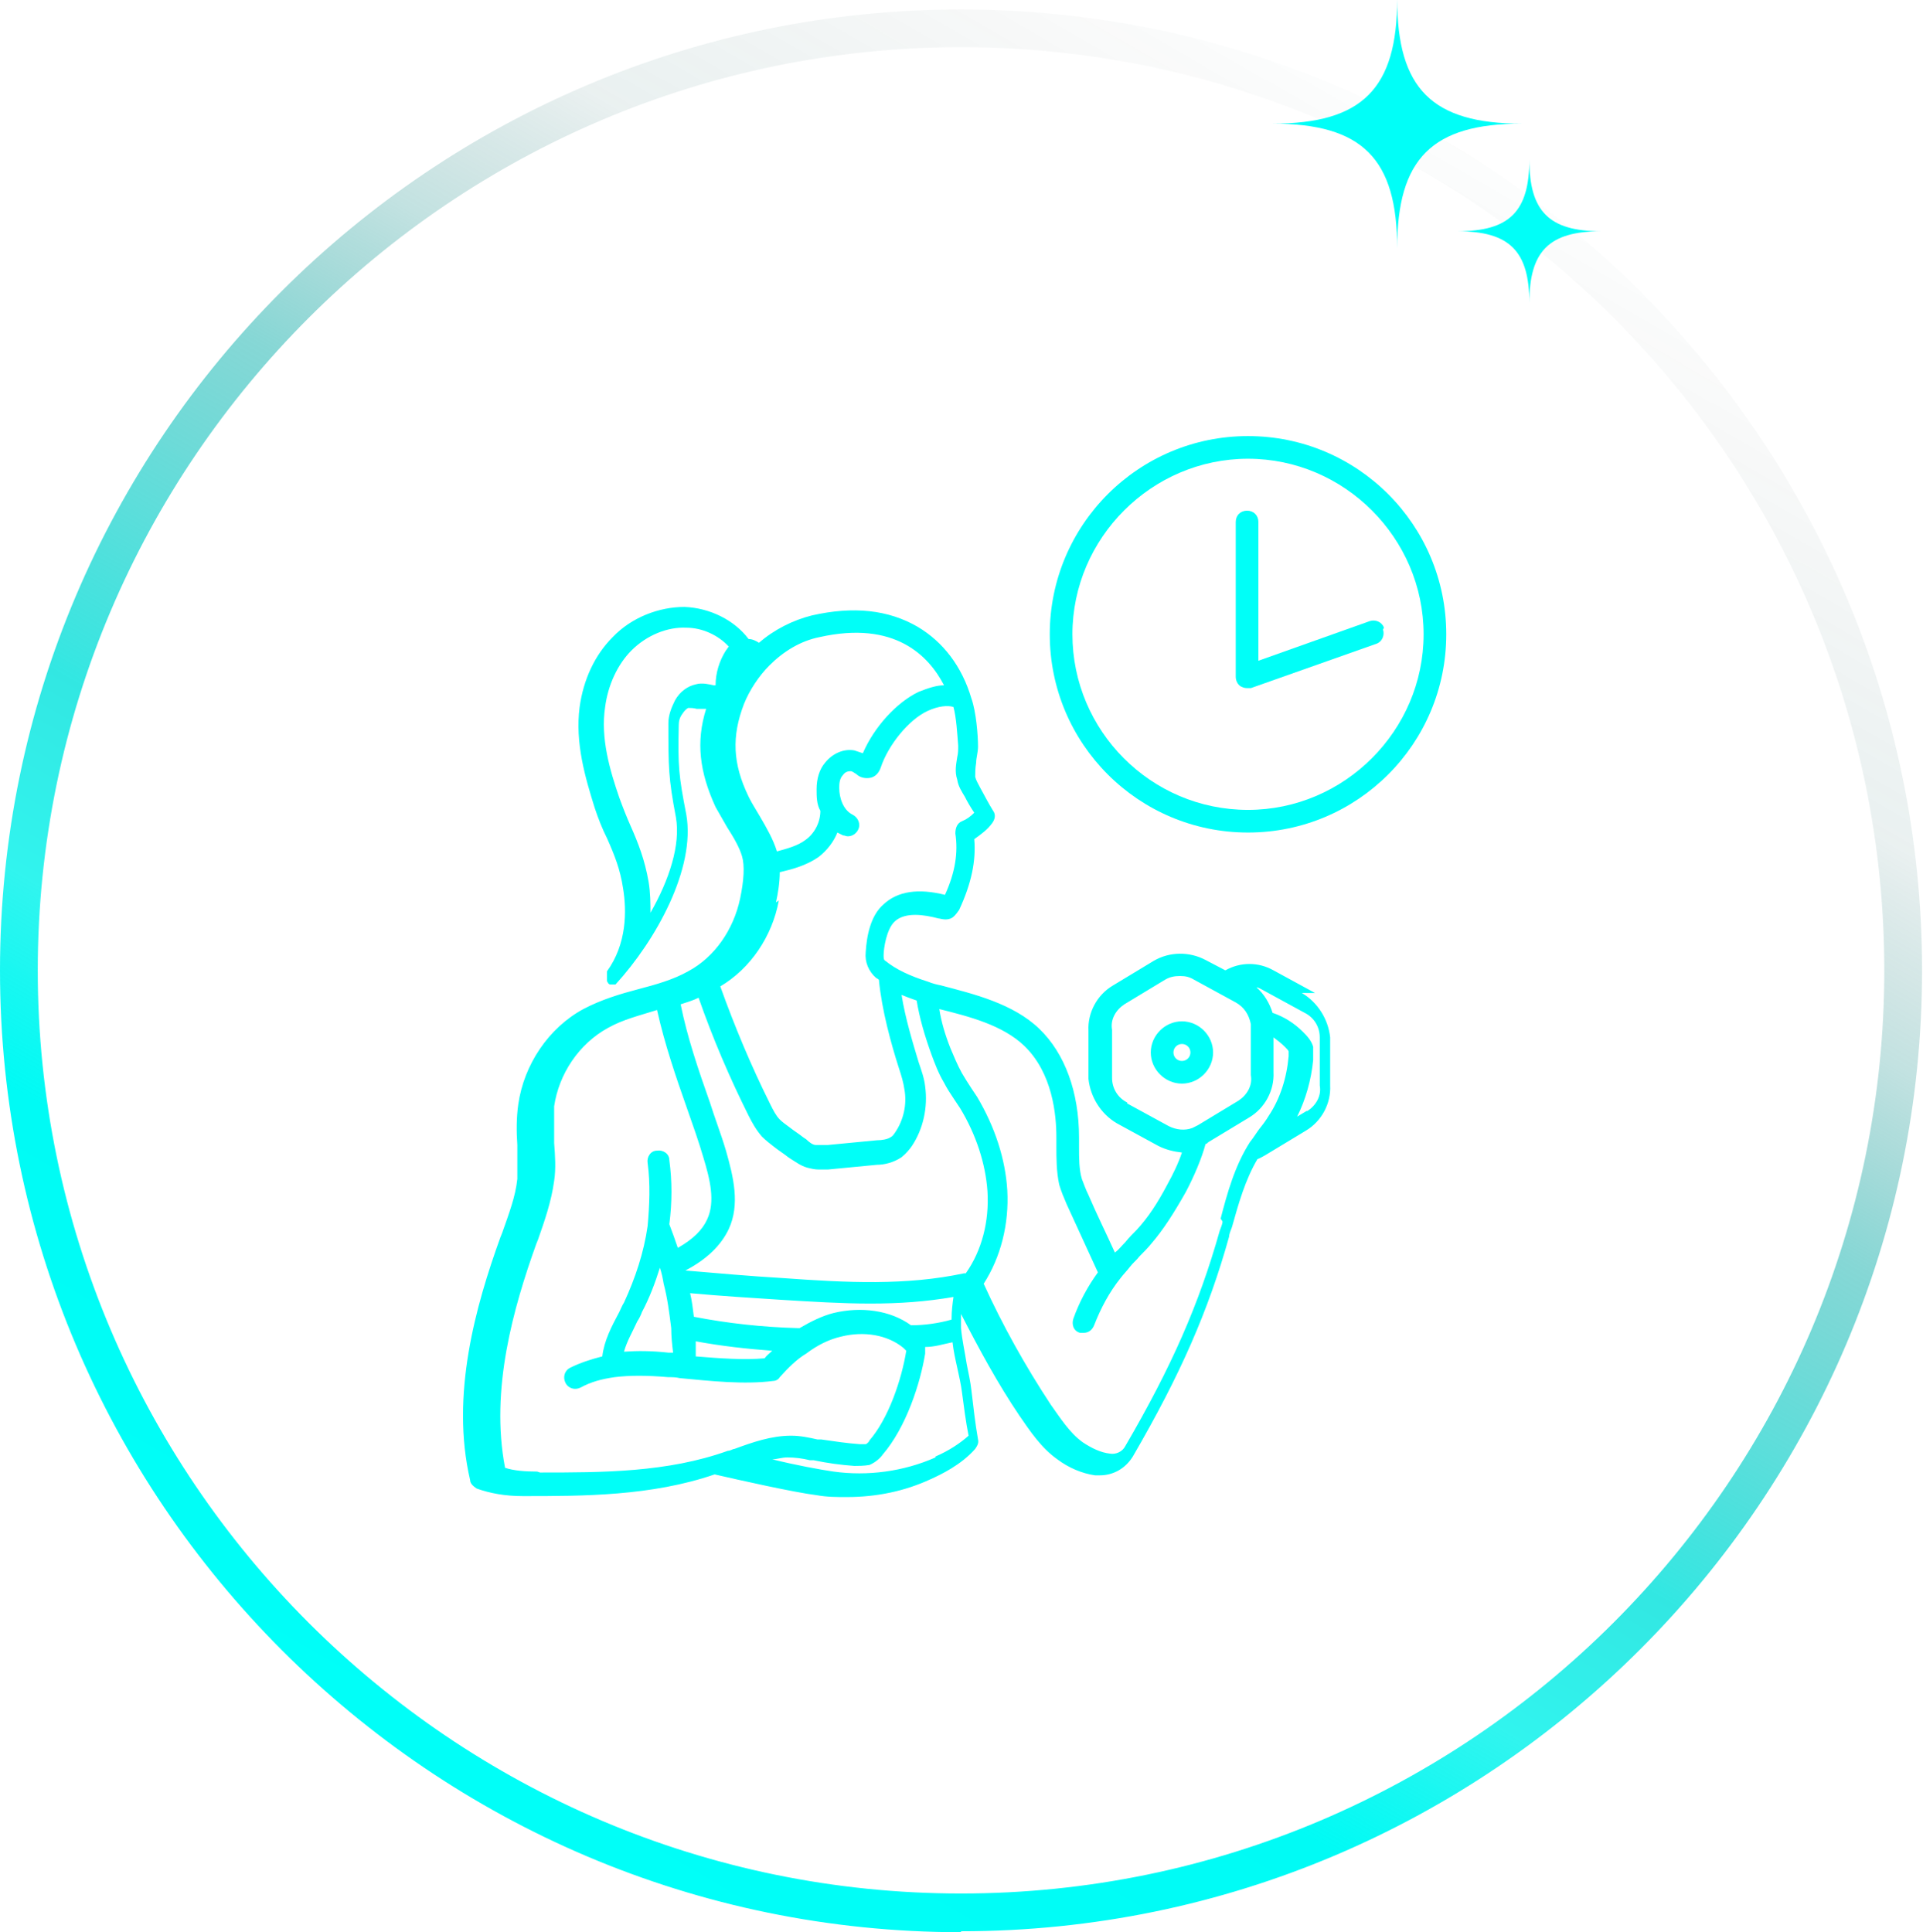 <?xml version="1.0" encoding="UTF-8"?>
<svg id="_圖層_1" data-name="圖層 1" xmlns="http://www.w3.org/2000/svg" version="1.1" xmlns:xlink="http://www.w3.org/1999/xlink" viewBox="0 0 203.7 204.7">
  <defs>
    <style>
      .cls-1 {
        fill: #00fff8;
      }

      .cls-1, .cls-2 {
        stroke-width: 0px;
      }

      .cls-2 {
        fill: url(#_未命名漸層_3);
      }
    </style>
    <linearGradient id="_未命名漸層_3" data-name="未命名漸層 3" x1="152.7" y1="14.7" x2="50.9" y2="191" gradientUnits="userSpaceOnUse">
      <stop offset="0" stop-color="#191818" stop-opacity="0"/>
      <stop offset="0" stop-color="rgba(22, 49, 48, .1)" stop-opacity=".1"/>
      <stop offset=".2" stop-color="rgba(17, 96, 94, .3)" stop-opacity=".3"/>
      <stop offset=".3" stop-color="rgba(12, 139, 135, .5)" stop-opacity=".5"/>
      <stop offset=".4" stop-color="rgba(8, 174, 170, .7)" stop-opacity=".7"/>
      <stop offset=".5" stop-color="rgba(5, 203, 198, .8)" stop-opacity=".8"/>
      <stop offset=".6" stop-color="rgba(3, 226, 220, .9)" stop-opacity=".9"/>
      <stop offset=".7" stop-color="rgba(1, 242, 235, .9)" stop-opacity=".9"/>
      <stop offset=".8" stop-color="rgba(0, 251, 245, 1)" stop-opacity="1"/>
      <stop offset="1" stop-color="#00fff8"/>
    </linearGradient>
  </defs>
  <g>
    <path class="cls-1" d="M128.5,111.5c0-1.8-1.5-3.3-3.3-3.3s-3.3,1.5-3.3,3.3,1.5,3.3,3.3,3.3,3.3-1.5,3.3-3.3ZM125.2,112.4c-.5,0-.9-.4-.9-.9s.4-.9.9-.9.9.4.9.9-.4.9-.9.9Z"/>
    <path class="cls-1" d="M139.3,105.2l-4.4-2.4c-1.6-.9-3.5-.9-5.1,0l-2.1-1.1c-1.7-.9-3.8-.9-5.5.1l-4.3,2.6c-1.7,1-2.7,2.9-2.6,4.8v5.1c.2,1.9,1.3,3.7,3,4.7l4.4,2.4c.8.4,1.6.6,2.5.7-.4,1.2-1,2.4-1.5,3.3-1.1,2.1-2.1,3.6-3.3,4.9-.4.4-.8.8-1.2,1.3-.4.4-.7.8-1.1,1.1-.9-2-1.9-4-2.8-6.1h0c-.3-.6-.5-1.2-.7-1.7-.3-1-.3-2.2-.3-3.4,0-.3,0-.6,0-1,0-4.8-1.5-8.9-4.2-11.5-2.8-2.7-7-3.7-10.4-4.6-.5-.1-.9-.2-1.4-.4-1.9-.6-3.4-1.3-4.5-2.2-.2-.1-.2-.3-.2-.6,0-.7.3-2.8,1.2-3.6,1.1-1,3.1-.7,4.6-.3.2,0,.9.3,1.5-.1.4-.3.6-.7.7-.8,1.3-2.8,1.8-5.2,1.6-7.5.7-.5,1.4-1,1.9-1.7.3-.4.4-.9.1-1.3-.5-.8-.9-1.6-1.4-2.5-.2-.4-.4-.7-.5-1.1,0-.4,0-.9.1-1.5,0-.5.2-1.1.2-1.7,0-1.2-.2-3.7-.7-5.1-1-3.4-3-6-5.7-7.6-3.1-1.8-6.8-2.2-11.2-1.2-2,.5-4,1.5-5.6,2.9-.3-.2-.7-.4-1.1-.4-1.5-2-4.1-3.3-6.8-3.4-2.7,0-5.6,1.1-7.6,3.2-1.9,1.9-3.1,4.5-3.5,7.4-.5,3.8.6,7.5,1.6,10.7.4,1.2.8,2.2,1.3,3.2.8,1.8,1.4,3.3,1.7,5.3.4,2.4.4,5.9-1.7,8.8,0,0,0,0,0,0,0,0,0,0,0,0,0,0,0,.1,0,.2,0,0,0,0,0,0,0,0,0,.1,0,.2,0,0,0,0,0,0,0,0,0,.1,0,.2,0,0,0,0,0,0,0,0,0,.1,0,.2,0,0,0,0,0,0,0,0,0,.1,0,.2,0,0,0,0,0,0,0,0,0,.1.1.2,0,0,0,0,0,0,0,0,0,.1.2.2,0,0,0,0,0,0,0,0,0,0,0,0,0,0,0,0,.1,0,0,0,0,0,0,0,0,0,0,0,0,0,0,0,0,0,.1,0,0,0,0,0,0,0,0,0,0,0,.1,0,0,0,0,0,0,0,0,0,.1,0,.2,0s0,0,0,0,0,0,0,0c0,0,0,0,.1,0,0,0,0,0,0,0,0,0,0,0,0,0,0,0,0,0,0,0,0,0,0,0,0,0,0,0,0,0,0,0,0,0,0,0,0,0,0,0,0,0,0,0,0,0,0,0,0,0,0,0,0,0,0,0,0,0,0,0,0,0,0,0,0,0,0,0,0,0,0,0,0,0,0,0,0,0,0,0,0,0,0,0,0,0,4.3-4.7,8.5-12.3,7.5-18-.8-4.1-.9-5.1-.8-9.5,0-.4.1-.8.4-1.2.2-.3.4-.5.6-.6.2,0,.6,0,.9.1.1,0,.3,0,.4,0,.2,0,.4,0,.6,0-1.1,3.5-.7,6.7,1,10.4.4.7.8,1.4,1.2,2.1.7,1.1,1.3,2.1,1.6,3.1.3,1,.2,2.6-.2,4.5-.7,3.3-2.7,6.2-5.5,7.7-1.6.9-3.4,1.4-5.3,1.9-1.9.5-3.9,1.1-5.8,2.1-3.7,2-6.3,5.9-6.9,10.1-.2,1.4-.2,2.9-.1,4.3,0,1.3,0,2.5,0,3.6-.2,1.9-.9,3.7-1.6,5.7l-.2.5c-2.6,7.2-5.3,16.7-3.2,25.7,0,.4.4.7.7.9,1.4.5,3,.8,4.9.8h0c6.4,0,13.6,0,20.3-2.3,2.6.6,8.4,1.9,10.8,2.2,1.1.2,2.1.2,3.2.2,3.1,0,6.1-.6,8.9-1.9,1.1-.5,3.2-1.5,4.7-3.2.2-.3.4-.6.3-1-.3-1.7-.5-3.5-.7-5.2-.1-.9-.3-1.8-.5-2.8-.2-1.3-.5-2.6-.6-3.8,0-.5,0-1,0-1.5,1.9,3.7,3.9,7.4,6.2,10.8,1.1,1.6,2.3,3.4,4,4.6,1.2.9,2.6,1.5,4,1.7.2,0,.4,0,.5,0,1.4,0,2.7-.7,3.5-2,5-8.6,8-15.4,10.2-23.3,0-.3.2-.7.3-1,.7-2.5,1.4-5,2.7-7.2.3-.1.6-.3.8-.4l4.3-2.6c1.7-1,2.7-2.9,2.6-4.8v-5.1c-.2-1.9-1.3-3.7-3-4.7ZM119.4,116.8c-1-.5-1.6-1.5-1.6-2.6v-5.1c-.2-1.1.4-2.1,1.3-2.7l4.3-2.6c.5-.3,1-.4,1.6-.4s1,.1,1.5.4l4.4,2.4c.9.5,1.4,1.3,1.6,2.3,0,0,0,0,0,0,0,0,0,.2,0,.3v5.1c.2,1.1-.4,2.1-1.3,2.7l-4.3,2.6c-.2.1-.4.2-.6.3-.8.3-1.7.2-2.5-.2l-4.4-2.4ZM100.8,139.8c-1.4.4-2.9.6-4.3.6-2.2-1.6-5.3-2-8.2-1.3-1.2.3-2.4.9-3.6,1.6,0,0,0,0-.2,0-3.7-.1-7.4-.5-11-1.2-.1-.8-.2-1.7-.4-2.5,3.3.3,6.5.5,9.6.7,3.3.2,6.4.4,9.5.4s5.9-.2,8.8-.7c-.1.7-.2,1.5-.2,2.3ZM69.9,134.3c.2.6.3,1.1.4,1.7.4,1.5.6,3.1.8,4.7,0,0,0,0,0,0,0,.9.1,1.8.2,2.6-.2,0-.3,0-.5,0-1.8-.2-3.3-.2-4.7-.1.3-1.1.9-2.1,1.4-3.2.2-.3.4-.7.5-1,.8-1.5,1.4-3.1,1.9-4.7ZM73.7,143.7c0-.5,0-1.1,0-1.6,2.7.5,5.4.8,8.1,1-.3.3-.6.5-.8.8-2.2.2-4.8,0-7.3-.2ZM102.1,134.9s0,0,0,0c-6.1,1.3-12.3,1-19.2.5-3.4-.2-6.8-.5-10.3-.8,2.3-1.2,3.8-2.7,4.6-4.4,1.2-2.6.5-5.5-.3-8.3-.5-1.7-1.2-3.5-1.7-5.1-1.2-3.4-2.4-6.9-3.1-10.4.6-.2,1.3-.4,1.9-.7,1.5,4.3,3.3,8.5,5.3,12.5.4.8.8,1.5,1.4,2.2.4.4.9.8,1.3,1.1.5.4,1,.7,1.5,1.1l.3.2c.5.3,1,.7,1.7.9.4.1.8.2,1.2.2s.7,0,1,0l5.2-.5c.7,0,1.7-.2,2.6-.8.5-.4.9-.9,1.1-1.2,1.2-1.8,1.7-4.1,1.4-6.3-.1-.9-.4-1.7-.7-2.6h0c-.6-2-1.4-4.6-1.8-7.1.5.2,1,.4,1.6.6.3,1.8.8,3.6,1.6,5.8.3.8.7,1.9,1.3,2.9.3.6.7,1.2,1.1,1.8.2.3.4.6.6.9,1.7,2.8,2.7,5.9,2.9,8.8.2,3.2-.6,6.3-2.3,8.7ZM73.7,72.5c-.9.2-1.7.8-2.2,1.7-.4.8-.7,1.6-.7,2.4,0,4.7,0,5.8.8,10,.5,2.9-.7,6.6-2.7,10.1,0-1,0-2.1-.2-3.3-.4-2.3-1.1-4.1-1.9-5.9-.4-.9-.8-1.9-1.2-3-1-2.9-2-6.3-1.5-9.6.3-2.3,1.3-4.5,2.8-6,1.6-1.6,3.8-2.5,5.8-2.4,1.7,0,3.4.8,4.5,2-.1.1-.2.3-.3.4-.7,1.1-1.1,2.4-1.1,3.7,0,0-.2,0-.2,0-.5-.1-1.2-.3-1.9-.1ZM79.3,84.4c-1.7-3.5-1.8-6.4-.5-9.8.6-1.5,1.6-3,2.7-4.1,1.5-1.5,3.3-2.6,5.3-3,8-1.8,11.6,2,13.2,5.1-.8,0-1.7.3-2.7.7-2.3,1.1-4.7,3.7-5.9,6.5-.3-.1-.6-.2-.9-.3-1.1-.2-2.3.3-3.1,1.3-.6.7-.9,1.7-.9,2.8,0,.8,0,1.6.4,2.3,0,0,0,0,0,0,0,1.2-.6,2.4-1.6,3.1-.8.6-1.9.9-3,1.2-.4-1.3-1.1-2.5-1.8-3.7-.4-.7-.8-1.3-1.1-1.9ZM82.2,95.6c.2-.9.4-2.1.4-3.2,0,0,0,0,0,0,1.3-.3,2.8-.7,4.1-1.6.9-.7,1.6-1.6,2-2.6.2.1.4.2.6.3.2,0,.3.1.5.1.5,0,.9-.3,1.1-.7.3-.6,0-1.3-.6-1.6-1-.5-1.4-1.8-1.4-2.8,0-.4,0-1,.4-1.4.2-.3.5-.4.8-.4.2,0,.4.2.6.3.4.4,1,.5,1.5.4.5-.1.9-.5,1.1-1.1.8-2.4,3-5.1,5-6,1.1-.5,2.1-.6,2.7-.4.3,1.1.4,2.8.5,4.1,0,.4,0,.8-.1,1.2-.1.7-.3,1.5,0,2.4.1.7.5,1.3.8,1.8.3.6.6,1.1,1,1.7-.4.4-.8.7-1.3.9-.5.2-.7.7-.7,1.3.3,2,0,4.1-1.1,6.5-2.8-.7-5-.4-6.5,1-1.4,1.2-1.8,3.4-1.9,5.1-.1,1,.3,2,1.1,2.7,0,0,.2.1.3.2.3,3.2,1.3,6.8,2.1,9.3h0c.3.9.5,1.6.6,2.3.3,1.6-.1,3.3-1,4.6-.2.3-.3.4-.5.5-.3.2-.9.3-1.4.3l-5.2.5c-.5,0-1,0-1.3,0-.3,0-.7-.3-1-.6l-.3-.2c-.5-.4-1-.7-1.5-1.1-.4-.3-.7-.5-1-.8-.4-.4-.7-1-1-1.6-2-4-3.8-8.3-5.3-12.5,3.2-1.9,5.5-5.3,6.2-9.1ZM56.9,155.9h0c-1.3,0-2.5-.1-3.4-.4-1.6-8.3.9-17,3.3-23.7l.2-.5c.7-2,1.4-4,1.7-6.2.2-1.3.1-2.7,0-4,0-1.4,0-2.6,0-3.9.5-3.4,2.6-6.6,5.7-8.3,1.6-.9,3.3-1.3,5.2-1.9.8,3.6,2,7.1,3.2,10.5.6,1.7,1.2,3.4,1.7,5.1.7,2.3,1.3,4.7.4,6.6-.5,1.1-1.5,2.1-3.1,3-.3-.9-.6-1.7-.9-2.5.3-2.3.3-4.6,0-6.8,0-.7-.7-1.1-1.3-1-.7,0-1.1.7-1,1.3.3,2.2.2,4.5,0,6.7-.4,2.8-1.3,5.5-2.5,8.1-.2.3-.3.6-.5,1-.8,1.5-1.6,3-1.8,4.7-1.2.3-2.4.7-3.4,1.2-.6.3-.8,1-.5,1.6.3.6,1,.8,1.6.5,1.1-.6,2.2-.9,3.6-1.1,1.6-.2,3.4-.2,5.7,0,.4,0,.8,0,1.2.1,3.2.3,6.8.7,9.9.3.3,0,.6-.2.7-.4.9-1,1.8-1.9,2.8-2.5,1.2-.9,2.4-1.5,3.7-1.8,2.4-.6,4.9-.2,6.6,1.2,0,0,.2.2.3.3,0,0,0,0,0,0,0,0,0,0,0,0-.5,3.1-1.9,7.2-3.9,9.5,0,.1-.3.4-.4.4-.1,0-.4,0-.6,0-1.4-.1-2.7-.3-4.1-.5h-.4c-.9-.2-1.8-.4-2.8-.4-2.1,0-4.1.7-6,1.4-.2,0-.4.2-.7.2-6.4,2.3-13.3,2.3-19.9,2.3ZM99.1,154.4c-3.4,1.5-7.2,2-10.8,1.5-1.4-.2-4.1-.7-6.5-1.3.5,0,1-.2,1.6-.2h0c.8,0,1.6.1,2.4.3h.4c1.4.3,2.9.5,4.3.6.4,0,1,0,1.6-.1.7-.3,1.2-.8,1.4-1.1,2.5-2.9,4-7.6,4.5-10.7,0-.2,0-.4,0-.7,1,0,1.9-.3,2.9-.5.1.9.3,1.8.5,2.7.2.9.4,1.8.5,2.6.2,1.5.4,3.1.7,4.6-.9.8-2.1,1.6-3.5,2.2ZM129.5,129.4c0,.3-.2.7-.3,1-2.2,7.8-5.1,14.4-10,22.8-.3.6-1,.9-1.6.8-1-.1-2-.6-2.9-1.2-1.4-1-2.4-2.6-3.4-4-2.7-4.1-5.1-8.4-7.1-12.8,1.8-2.8,2.7-6.3,2.5-9.9-.2-3.3-1.3-6.7-3.2-9.9-.2-.3-.4-.6-.6-.9-.4-.6-.7-1.1-1-1.6-.5-.9-.9-1.9-1.2-2.6-.6-1.5-1-2.9-1.2-4.2,3.2.8,6.7,1.7,9,3.9,3,2.9,3.4,7.3,3.4,9.7s0,.6,0,.9c0,1.3,0,2.7.3,4.1.2.7.5,1.4.8,2.1h0c1.1,2.4,2.2,4.8,3.3,7.2-1.1,1.5-2,3.2-2.6,4.9-.2.6,0,1.3.7,1.5.1,0,.3,0,.4,0,.5,0,.9-.3,1.1-.8.7-1.8,1.6-3.5,2.8-5,.3-.4.7-.8,1-1.2.3-.4.7-.7,1-1.1.4-.4.9-.9,1.3-1.4,1.2-1.4,2.3-3.1,3.6-5.4.9-1.7,1.7-3.6,2.1-5.1.1,0,.2-.1.3-.2l4.3-2.6c1.7-1,2.7-2.9,2.6-4.8v-3.7c.4.3.8.6,1.2,1,.2.2.4.4.4.5,0,.1,0,.4,0,.5-.2,2.3-.9,4.5-2.1,6.3-.3.5-.6.9-1,1.4-.3.4-.6.9-1,1.4,0,0,0,0,0,0,0,0,0,0,0,0,0,0,0,0,0,0,0,0,0,0,0,0-1.6,2.5-2.4,5.4-3.1,8.1ZM138.4,117.7l-1,.6c.9-1.8,1.5-3.9,1.7-6,0-.4,0-.9,0-1.4-.2-.7-.7-1.2-1.1-1.6-.9-.9-2-1.6-3.2-2-.3-1-.9-2-1.7-2.7.2,0,.5.2.7.3l4.4,2.4c1,.5,1.6,1.5,1.6,2.6v5.1c.2,1.1-.4,2.1-1.3,2.7Z"/>
    <path class="cls-1" d="M132.2,46.2c-11.6,0-21,9.4-21,21s9.4,21,21,21,21-9.4,21-21-9.4-21-21-21ZM132.2,85.8c-10.3,0-18.6-8.4-18.6-18.6s8.4-18.6,18.6-18.6,18.6,8.4,18.6,18.6-8.4,18.6-18.6,18.6Z"/>
    <path class="cls-1" d="M146.6,66.5c-.2-.6-.9-.9-1.5-.7l-11.8,4.2v-14.7c0-.7-.5-1.2-1.2-1.2s-1.2.5-1.2,1.2v16.4c0,.4.2.8.5,1,.2.1.4.2.7.2s.3,0,.4,0l13.3-4.7c.6-.2.9-.9.7-1.5Z"/>
  </g>
  <g>
    <path class="cls-2" d="M101.8,204.7C45.7,204.7,0,159,0,102.8S45.7,1,101.8,1s101.8,45.7,101.8,101.8-45.7,101.8-101.8,101.8ZM101.8,5C47.9,5,4,48.9,4,102.8s43.9,97.8,97.8,97.8,97.8-43.9,97.8-97.8S155.8,5,101.8,5Z"/>
    <g>
      <path class="cls-1" d="M148,26.3c0-9.5-3.7-13.2-13.2-13.2,9.5,0,13.2-3.7,13.2-13.2,0,9.5,3.7,13.2,13.2,13.2-9.5,0-13.2,3.7-13.2,13.2Z"/>
      <path class="cls-1" d="M162,32.1c0-5.5-2.1-7.6-7.6-7.6,5.5,0,7.6-2.1,7.6-7.6,0,5.5,2.1,7.6,7.6,7.6-5.5,0-7.6,2.1-7.6,7.6Z"/>
    </g>
  </g>
</svg>